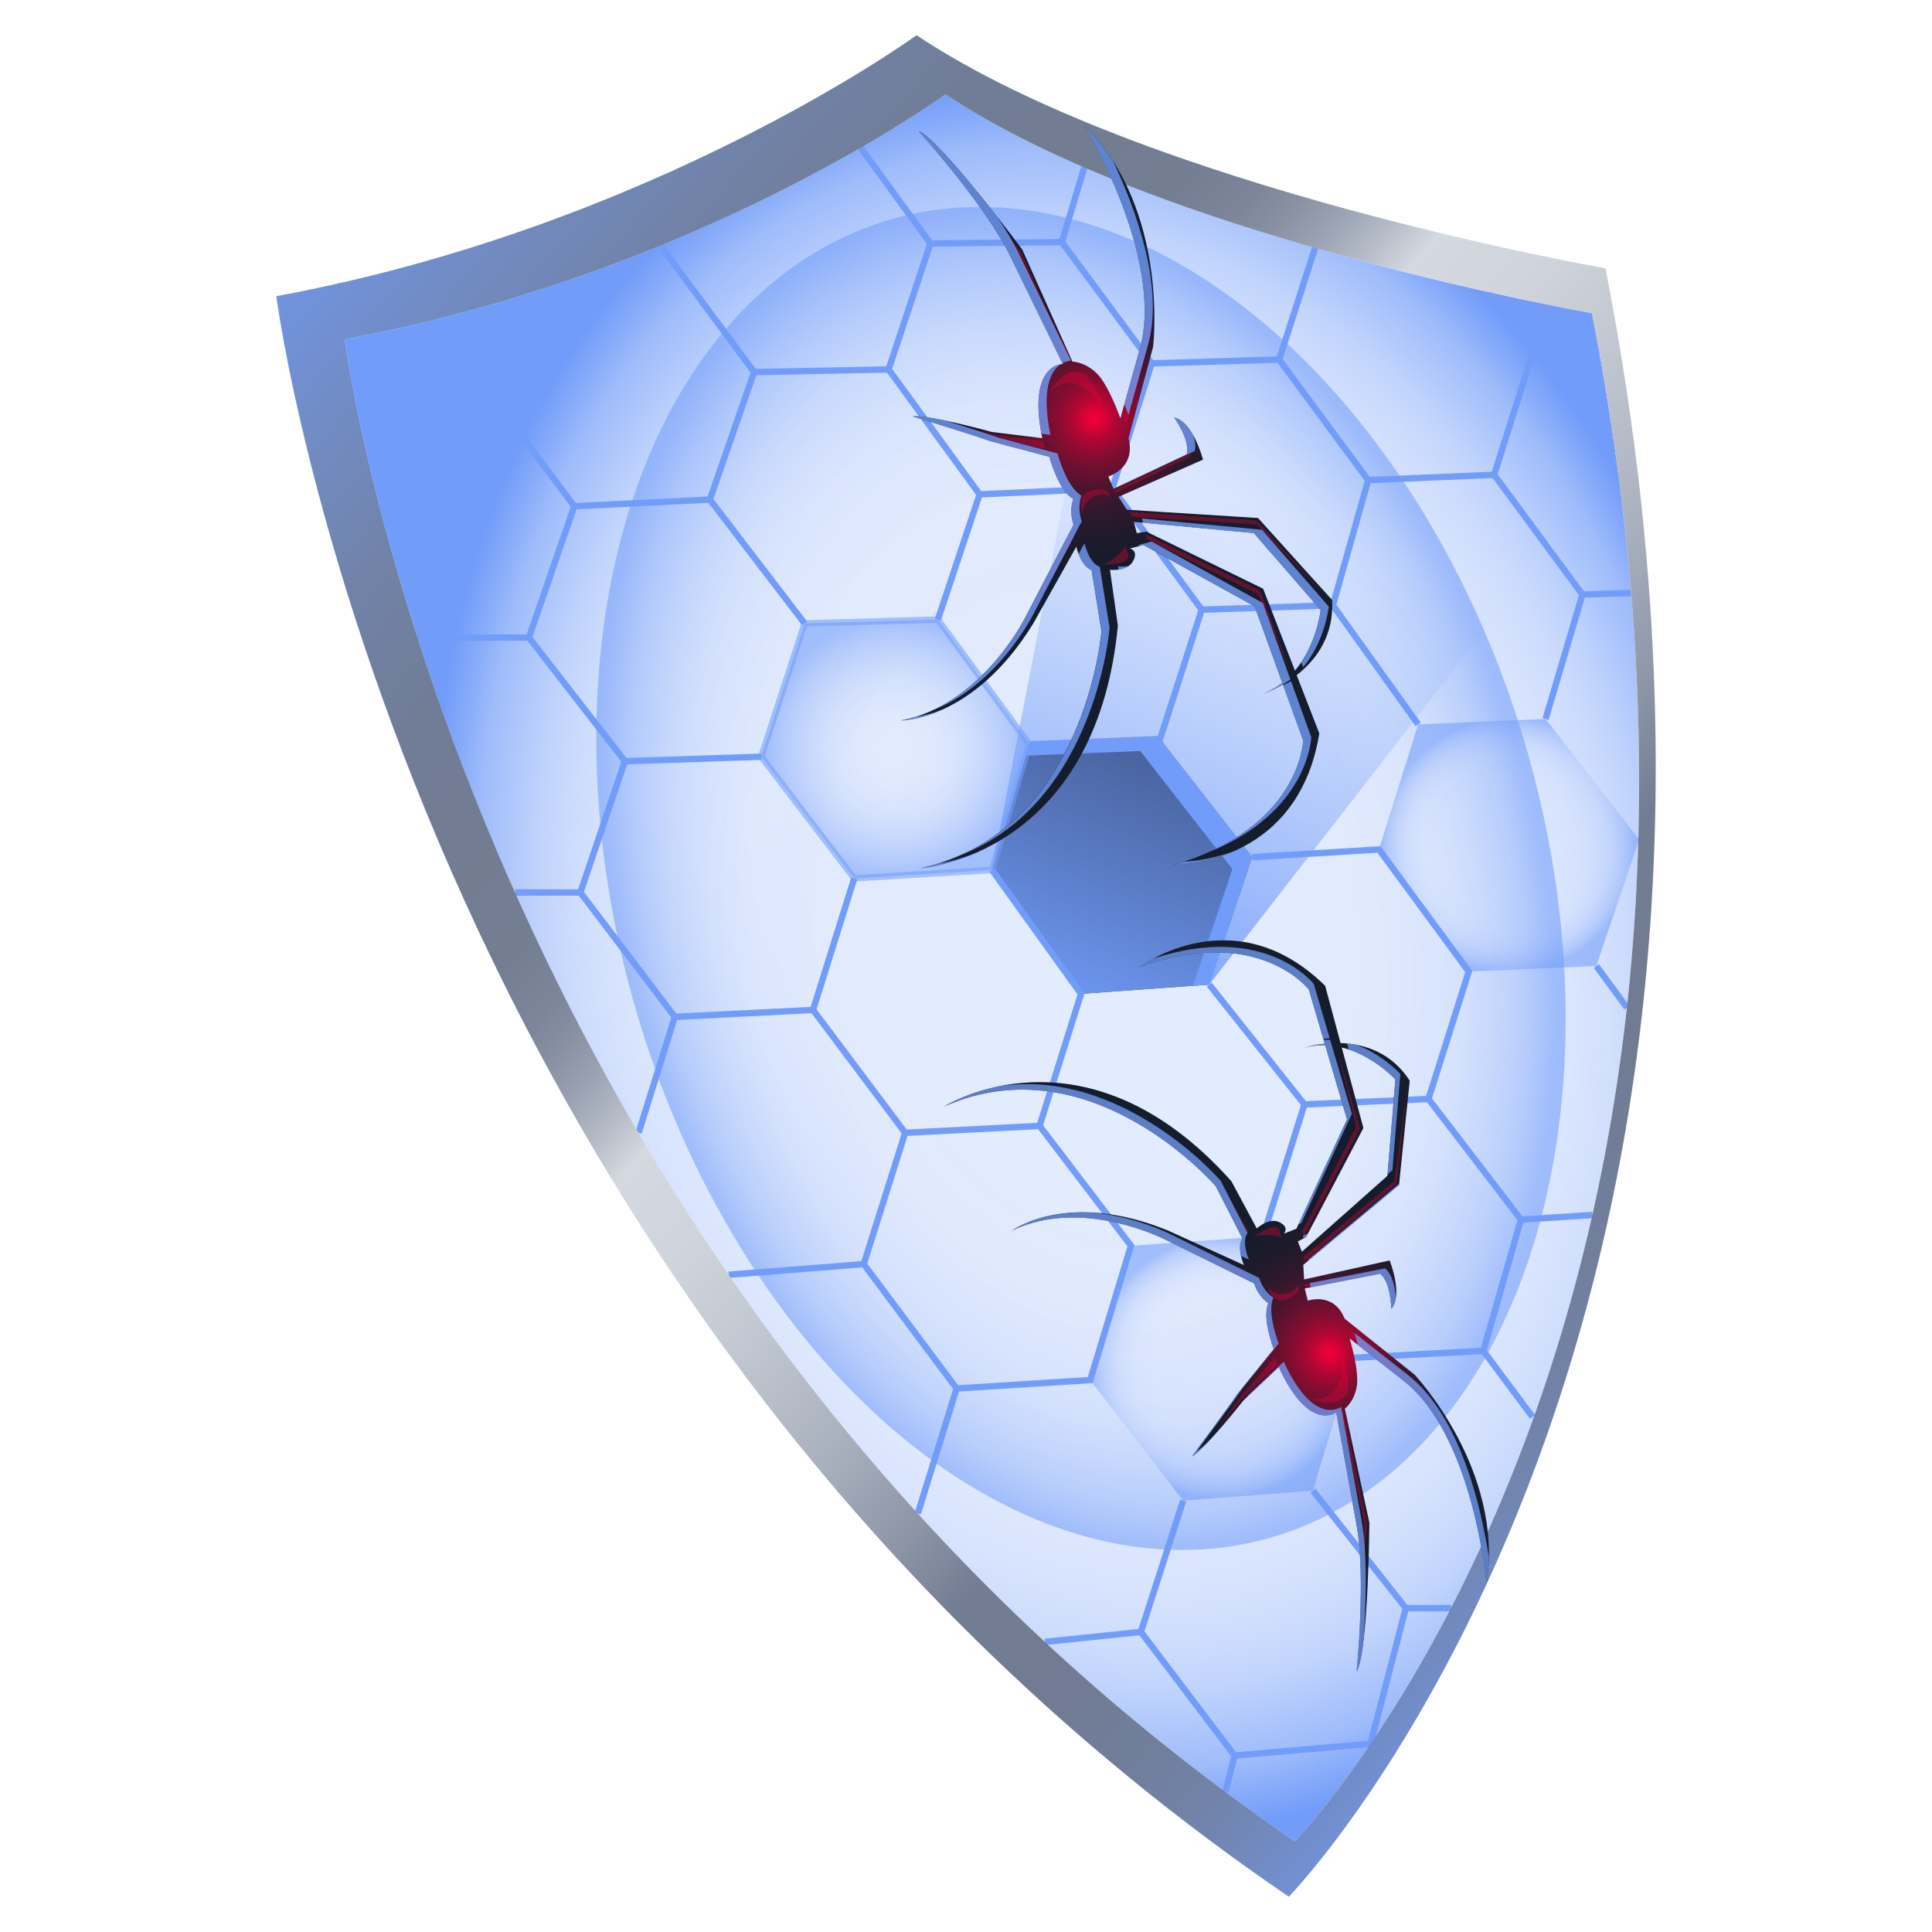 <?xml version="1.0" encoding="UTF-8"?>
<svg id="Layer_1" xmlns="http://www.w3.org/2000/svg" width="303" height="303" xmlns:xlink="http://www.w3.org/1999/xlink" viewBox="0 0 303 303">
  <defs>
    <radialGradient id="radial-gradient" cx="173.23" cy="149.96" fx="173.23" fy="149.96" r="137.82" gradientTransform="translate(251.15 -40.9) rotate(79.38) scale(1 .75)" gradientUnits="userSpaceOnUse">
      <stop offset=".26" stop-color="#719cf9" stop-opacity=".2"/>
      <stop offset=".55" stop-color="#719cf9" stop-opacity=".21"/>
      <stop offset=".65" stop-color="#719cf9" stop-opacity=".23"/>
      <stop offset=".73" stop-color="#719cf9" stop-opacity=".28"/>
      <stop offset=".79" stop-color="#719cf9" stop-opacity=".35"/>
      <stop offset=".84" stop-color="#719cf9" stop-opacity=".44"/>
      <stop offset=".88" stop-color="#719cf9" stop-opacity=".55"/>
      <stop offset=".93" stop-color="#719cf9" stop-opacity=".68"/>
      <stop offset=".96" stop-color="#719cf9" stop-opacity=".82"/>
      <stop offset="1" stop-color="#719cf9" stop-opacity=".99"/>
      <stop offset="1" stop-color="#719cf9"/>
    </radialGradient>
    <radialGradient id="radial-gradient-2" cx="140.41" cy="117.47" fx="140.41" fy="117.47" r="20.67" gradientUnits="userSpaceOnUse">
      <stop offset="0" stop-color="#719cf9" stop-opacity="0"/>
      <stop offset=".15" stop-color="#719cf9" stop-opacity=".01"/>
      <stop offset=".28" stop-color="#719cf9" stop-opacity=".06"/>
      <stop offset=".41" stop-color="#719cf9" stop-opacity=".13"/>
      <stop offset=".52" stop-color="#719cf9" stop-opacity=".22"/>
      <stop offset=".63" stop-color="#719cf9" stop-opacity=".35"/>
      <stop offset=".74" stop-color="#719cf9" stop-opacity=".51"/>
      <stop offset=".85" stop-color="#719cf9" stop-opacity=".7"/>
      <stop offset=".95" stop-color="#719cf9" stop-opacity=".91"/>
      <stop offset="1" stop-color="#719cf9"/>
    </radialGradient>
    <radialGradient id="radial-gradient-3" cx="191.58" cy="214.63" fx="191.58" fy="214.63" r="20.65" gradientUnits="userSpaceOnUse">
      <stop offset=".25" stop-color="#719cf9" stop-opacity="0"/>
      <stop offset=".53" stop-color="#719cf9" stop-opacity="0"/>
      <stop offset=".63" stop-color="#719cf9" stop-opacity=".03"/>
      <stop offset=".7" stop-color="#719cf9" stop-opacity=".08"/>
      <stop offset=".76" stop-color="#719cf9" stop-opacity=".15"/>
      <stop offset=".81" stop-color="#719cf9" stop-opacity=".24"/>
      <stop offset=".85" stop-color="#719cf9" stop-opacity=".35"/>
      <stop offset=".89" stop-color="#719cf9" stop-opacity=".48"/>
      <stop offset=".93" stop-color="#719cf9" stop-opacity=".63"/>
      <stop offset=".96" stop-color="#719cf9" stop-opacity=".8"/>
      <stop offset=".99" stop-color="#719cf9" stop-opacity=".98"/>
      <stop offset="1" stop-color="#719cf9"/>
    </radialGradient>
    <radialGradient id="radial-gradient-4" cx="236.67" cy="132.56" fx="236.67" fy="132.56" r="20.11" xlink:href="#radial-gradient-3"/>
    <radialGradient id="radial-gradient-5" cx="169.54" cy="137.76" fx="169.54" fy="137.76" r="107.84" gradientTransform="translate(263.53 -30.62) rotate(90.71) scale(1 .67)" xlink:href="#radial-gradient-3"/>
    <linearGradient id="linear-gradient" x1="44.14" y1="12.87" x2="289.65" y2="225.72" gradientUnits="userSpaceOnUse">
      <stop offset=".02" stop-color="#719cf9"/>
      <stop offset=".05" stop-color="#7196e7"/>
      <stop offset=".13" stop-color="#718bc2"/>
      <stop offset=".19" stop-color="#7182a7"/>
      <stop offset=".25" stop-color="#717d97"/>
      <stop offset=".3" stop-color="#727c92"/>
      <stop offset=".36" stop-color="#747e93"/>
      <stop offset=".39" stop-color="#7c859a"/>
      <stop offset=".41" stop-color="#8a92a4"/>
      <stop offset=".43" stop-color="#9da4b4"/>
      <stop offset=".45" stop-color="#b6bcc7"/>
      <stop offset=".47" stop-color="#d4d8df"/>
      <stop offset=".52" stop-color="#cfd3db"/>
      <stop offset=".57" stop-color="#c1c7d0"/>
      <stop offset=".63" stop-color="#abb2bf"/>
      <stop offset=".69" stop-color="#8c94a6"/>
      <stop offset=".73" stop-color="#727c92"/>
      <stop offset=".8" stop-color="#717c94"/>
      <stop offset=".85" stop-color="#717f9d"/>
      <stop offset=".89" stop-color="#7184ac"/>
      <stop offset=".92" stop-color="#718bc2"/>
      <stop offset=".95" stop-color="#7193dd"/>
      <stop offset=".98" stop-color="#719cf9"/>
    </linearGradient>
    <linearGradient id="linear-gradient-2" x1="202.36" y1="77.23" x2="167.35" y2="160.6" gradientUnits="userSpaceOnUse">
      <stop offset=".04" stop-color="#719cf9" stop-opacity="0"/>
      <stop offset=".15" stop-color="#719cf9" stop-opacity=".08"/>
      <stop offset=".38" stop-color="#719cf9" stop-opacity=".3"/>
      <stop offset=".69" stop-color="#719cf9" stop-opacity=".64"/>
      <stop offset="1" stop-color="#719cf9"/>
    </linearGradient>
    <radialGradient id="radial-gradient-6" cx="136.12" cy="-760.89" fx="136.12" fy="-760.89" r="50.29" gradientTransform="translate(229.11 836.48) rotate(-14.41)" gradientUnits="userSpaceOnUse">
      <stop offset=".01" stop-color="#eb0037"/>
      <stop offset=".03" stop-color="#dc0136"/>
      <stop offset=".07" stop-color="#ad0733"/>
      <stop offset=".12" stop-color="#840d31"/>
      <stop offset=".18" stop-color="#62112f"/>
      <stop offset=".23" stop-color="#46152d"/>
      <stop offset=".29" stop-color="#30182c"/>
      <stop offset=".36" stop-color="#201a2b"/>
      <stop offset=".43" stop-color="#171b2b"/>
      <stop offset=".54" stop-color="#151c2b"/>
    </radialGradient>
    <radialGradient id="radial-gradient-7" cx="235.63" cy="634.97" fx="235.63" fy="634.97" r="47.71" gradientTransform="translate(226.01 889.28) rotate(-21.84) scale(1 -1)" xlink:href="#radial-gradient-6"/>
  </defs>
  <polygon points="181.94 115.9 196.39 134.43 189.65 154.42 169.54 155.87 155.57 136.43 161.44 116.74 181.94 115.9" style="fill: #151c2b;"/>
  <path d="M54.06,53.2s18.95,146.97,149.01,235.56c0,0,77.84-79.88,46.6-239.65,0,0-67.59-11.78-101.39-34.31,0,0-38.53,28.11-94.22,38.41Z" style="fill: url(#radial-gradient);"/>
  <polygon points="119.38 118.68 126.19 97.77 147.09 97.17 161.44 116.74 155.57 136.43 133.97 137.76 119.38 118.68" style="fill: url(#radial-gradient-2); opacity: .57; stroke: #719cf9; stroke-miterlimit: 10;"/>
  <polyline points="126.19 97.77 111.33 78.35 118.27 58.35 139.36 57.94 153.64 77.53 147.09 97.17" style="fill: none; stroke: #719cf9; stroke-miterlimit: 10;"/>
  <polyline points="161.44 116.74 181.94 115.9 188.47 95.62 174.46 76.58 153.64 77.53" style="fill: none; stroke: #719cf9; stroke-miterlimit: 10;"/>
  <polyline points="139.36 57.94 145.92 38.18 134.98 23.18" style="fill: none; stroke: #719cf9; stroke-miterlimit: 10;"/>
  <polyline points="170.05 26.26 166.53 37.97 180.62 56.99 174.46 76.58" style="fill: none; stroke: #719cf9; stroke-miterlimit: 10;"/>
  <line x1="145.92" y1="38.18" x2="166.53" y2="37.97" style="fill: none; stroke: #719cf9; stroke-miterlimit: 10;"/>
  <line x1="103.58" y1="38.52" x2="118.27" y2="58.35" style="fill: none; stroke: #719cf9; stroke-miterlimit: 10;"/>
  <polyline points="79.26 47.11 75.12 59.4 90.06 79.39 111.33 78.35" style="fill: none; stroke: #719cf9; stroke-miterlimit: 10;"/>
  <polyline points="90.06 79.39 82.95 99.99 98 119.38 119.38 118.68" style="fill: none; stroke: #719cf9; stroke-miterlimit: 10;"/>
  <polyline points="98 119.38 91.02 139.97 105.83 159.48 127.51 158.39 133.97 137.76" style="fill: none; stroke: #719cf9; stroke-miterlimit: 10;"/>
  <polyline points="127.51 158.39 141.96 177.66 163.04 176.58 169.54 155.87 155.57 136.43" style="fill: none; stroke: #719cf9; stroke-miterlimit: 10;"/>
  <line x1="105.83" y1="159.48" x2="100.15" y2="177.66" style="fill: none; stroke: #719cf9; stroke-miterlimit: 10;"/>
  <line x1="91.02" y1="139.97" x2="80.77" y2="139.97" style="fill: none; stroke: #719cf9; stroke-miterlimit: 10;"/>
  <polyline points="141.96 177.66 135.46 198.26 150.03 217.76 170.98 216.44 177.37 195.37 163.04 176.58" style="fill: none; stroke: #719cf9; stroke-miterlimit: 10;"/>
  <line x1="135.46" y1="198.26" x2="114.29" y2="199.92" style="fill: none; stroke: #719cf9; stroke-miterlimit: 10;"/>
  <line x1="150.03" y1="217.76" x2="143.94" y2="237.36" style="fill: none; stroke: #719cf9; stroke-miterlimit: 10;"/>
  <polygon points="170.98 216.44 185.56 235.35 205.91 233.78 212.17 212.95 198.08 193.92 177.37 195.37 170.98 216.44" style="fill: url(#radial-gradient-3); opacity: .57;"/>
  <polyline points="185.56 235.35 178.93 255.94 193.62 275.33 214.94 273.49 220.48 252.21 205.91 233.78" style="fill: none; stroke: #719cf9; stroke-miterlimit: 10;"/>
  <line x1="178.93" y1="255.94" x2="163.88" y2="257.5" style="fill: none; stroke: #719cf9; stroke-miterlimit: 10;"/>
  <line x1="193.62" y1="275.33" x2="192.19" y2="281.01" style="fill: none; stroke: #719cf9; stroke-miterlimit: 10;"/>
  <polyline points="212.17 212.95 232.64 211.86 240.35 222.22" style="fill: none; stroke: #719cf9; stroke-miterlimit: 10;"/>
  <line x1="220.48" y1="252.21" x2="227.58" y2="252.21" style="fill: none; stroke: #719cf9; stroke-miterlimit: 10;"/>
  <polyline points="232.64 211.86 238.54 191.27 224.03 172.36 204.58 173.21 198.08 193.92" style="fill: none; stroke: #719cf9; stroke-miterlimit: 10;"/>
  <line x1="189.65" y1="154.42" x2="204.58" y2="173.21" style="fill: none; stroke: #719cf9; stroke-miterlimit: 10;"/>
  <polyline points="224.03 172.36 230.35 152.37 216.26 133.22 196.39 134.43" style="fill: none; stroke: #719cf9; stroke-miterlimit: 10;"/>
  <polygon points="230.35 152.37 250.35 151.5 257.07 131.66 242.4 112.75 222.41 113.6 216.26 133.22 230.35 152.37" style="fill: url(#radial-gradient-4); opacity: .57;"/>
  <line x1="250.35" y1="151.5" x2="255.16" y2="158.03" style="fill: none; stroke: #719cf9; stroke-miterlimit: 10;"/>
  <line x1="238.54" y1="191.27" x2="249.74" y2="190.55" style="fill: none; stroke: #719cf9; stroke-miterlimit: 10;"/>
  <polyline points="188.47 95.62 209.04 94.93 222.41 113.6" style="fill: none; stroke: #719cf9; stroke-miterlimit: 10;"/>
  <polyline points="242.4 112.75 248.18 93.24 234.33 74.46 214.58 75.3 209.04 94.93" style="fill: none; stroke: #719cf9; stroke-miterlimit: 10;"/>
  <line x1="255.76" y1="93" x2="248.18" y2="93.24" style="fill: none; stroke: #719cf9; stroke-miterlimit: 10;"/>
  <polyline points="180.62 56.99 200.61 56.39 206.25 38.88" style="fill: none; stroke: #719cf9; stroke-miterlimit: 10;"/>
  <line x1="214.58" y1="75.3" x2="200.61" y2="56.39" style="fill: none; stroke: #719cf9; stroke-miterlimit: 10;"/>
  <polyline points="234.33 74.46 240.35 55.43 233.6 45.82" style="fill: none; stroke: #719cf9; stroke-miterlimit: 10;"/>
  <line x1="250.83" y1="55.19" x2="240.35" y2="55.43" style="fill: none; stroke: #719cf9; stroke-miterlimit: 10;"/>
  <line x1="75.12" y1="59.4" x2="55.08" y2="59.4" style="fill: none; stroke: #719cf9; stroke-miterlimit: 10;"/>
  <line x1="82.95" y1="99.99" x2="65.48" y2="99.99" style="fill: none; stroke: #719cf9; stroke-miterlimit: 10;"/>
  <ellipse cx="169.54" cy="137.76" rx="72.78" ry="107.58" transform="translate(-31.53 52.36) rotate(-16.08)" style="fill: url(#radial-gradient-5); opacity: .57;"/>
  <path d="M143.74,5.52c36.02,24.01,108.05,36.56,108.05,36.56,33.29,170.26-49.66,255.39-49.66,255.39C63.52,203.07,43.33,46.45,43.33,46.45,102.68,35.48,143.74,5.52,143.74,5.52ZM54.06,53.2s18.95,146.97,149.01,235.56c0,0,77.84-79.88,46.6-239.65,0,0-67.59-11.78-101.39-34.31,0,0-38.53,28.11-94.22,38.41Z" style="fill: url(#linear-gradient);"/>
  <polygon points="181.94 115.9 161.44 116.74 160.91 118.51 178.82 117.78 193.27 136.31 187.1 154.6 189.65 154.42 196.39 134.43 181.94 115.9" style="fill: #719cf9;"/>
  <polygon points="155.57 136.43 173.55 43.46 200.65 37.97 242.56 72.56 240.35 89.14 189.65 154.42 169.54 155.87 155.57 136.43" style="fill: url(#linear-gradient-2);"/>
  <g id="Simple_spider">
    <path d="M168.19,56.71l-7.87-17.58s-12.68-17.05-16.26-18.6c0,0,10.61,11.75,14.44,19.77l8.19,16.79s-5.64-.11-3.23,11.63l-7.94-.98s-9.86-2.74-12.38-2.44c0,0,10.42,3.2,12.15,3.88l9.27,2.46s1.45,5.38,3.78,6.62c0,0-.76,1.68.03,4.03l-7.52,14.44s-6.84,13.9-19.56,16.26c0,0,11.35.1,20.75-15.19l6.76-12.06s.71,3.11,2.4,3.67l1.54,9.56s-2.42,31.51-28.4,37.2c0,0,27.47-1.8,30.98-38.03l-1.24-8.78s2.69.33,3.62-1.35-.51-1.99-.51-1.99l2.15-.55,17.43,9.63,7.61,21.04s-.39,13.75-20.41,19.53c0,0,19.54.31,22.94-20.65l-8.81-22.69-18.31-8.95-1.51.23-.45-1.77,18.81,1.76,10.48,12.06s-1.04,10-9.02,13.15c0,0,11.44-3.72,10.82-14.71l-11.62-12.86-20.58-1.3-1.3-2.02,13.25-5.83s-1.53-5.97-4.52-6.61c0,0,2.57,3.53,1.96,5.78l-11.48,5.4-.81-1.93s4.38-1.28,3.17-5.99l3.85-14.33s2.65-21.45-10.85-34.88c0,0,12.78,21.04,8.75,35.26l-3.03,10.82s-1.8-5.19-3.7-7.05-3.81-1.84-3.81-1.84Z" style="fill: url(#radial-gradient-6);"/>
    <g style="opacity: .52;">
      <path d="M164.27,62.16c1.85-3.34,6.98-3.04,9.32,3.78,0,0-1.47-7.23-4.43-7.6s-4.9,3.81-4.9,3.81Z" style="fill: #eb0037; opacity: .67;"/>
      <path d="M169.85,80.77c-.24-2.89,3.3-3.88,4.15-2.84,0,0,.14-1.76-2.7-1.01s-1.45,3.85-1.45,3.85Z" style="fill: #eb0037; opacity: .67;"/>
      <path d="M172.65,88.51c2.41.11,4.9-.32,4.21-1.81s-.01-1.01-1.56.4-2.65,1.41-2.65,1.41Z" style="fill: #eb0037; opacity: .67;"/>
      <polygon points="172.07 89.59 173.42 98.96 172.72 89.8 172.07 89.59" style="fill: #eb0037; opacity: .67;"/>
      <path d="M168.07,83.43l-7.53,14.51s7.27-12.1,7.78-13.56l-.24-.95Z" style="fill: #eb0037; opacity: .67;"/>
      <polygon points="179.84 84.56 197.31 93.23 202.52 105.83 197.62 92.6 179.62 83.71 179.84 84.56" style="fill: #eb0037; opacity: .67;"/>
      <polygon points="177.29 80.31 197.1 81.62 208.22 93.83 197.1 82.25 177.48 81.01 177.29 80.31" style="fill: #eb0037; opacity: .67;"/>
      <polygon points="149.2 66.49 155.69 68.14 163.57 69.16 163.89 70.4 155.81 68.63 149.2 66.49" style="fill: #eb0037; opacity: .67;"/>
      <polygon points="155.97 34.75 159.57 39.57 167.38 56.75 167.79 56.64 160.11 39.4 155.97 34.75" style="fill: #eb0037; opacity: .67;"/>
      <path d="M176.49,66.91l3.8-14.1s.93-6.62-1.32-12.64c0,0,1.97,8.04.73,12.32l-3.48,13.35.28,1.07Z" style="fill: #eb0037; opacity: .67;"/>
      <path d="M175.07,77.21l11.63-5.63s.2-2.75-1.11-4.33c0,0,1.31,2.86.86,4.07l-11.69,5.59.09.36" style="fill: #eb0037; opacity: .67;"/>
    </g>
    <g style="opacity: .8;">
      <path d="M186.1,71.26l-10.23,4.81.02.05,11.48-5.4c.19-.71.07-1.54-.19-2.35-.74-1.35-1.76-2.61-3.04-2.89,0,0,2.57,3.53,1.96,5.78Z" style="fill: #719cf9;"/>
      <path d="M178.73,54.79l-2.4,8.59c.4.98.65,1.69.65,1.69l3.03-10.82c2.66-9.36-1.97-21.67-5.45-28.99-1.27-2.01-2.78-3.94-4.58-5.73,0,0,12.78,21.04,8.75,35.26Z" style="fill: #719cf9;"/>
      <path d="M204.38,116.15s-.32,11.08-14.86,17.52c15.79-6.34,16.13-18.05,16.13-18.05l-3.18-8.8c-.44.26-.85.48-1.23.66l3.13,8.67Z" style="fill: #719cf9;"/>
      <path d="M166.63,56.96c.73-.4,1.34-.39,1.34-.39l-8.19-16.79c-.86-1.81-2.07-3.81-3.43-5.82-4.04-5.15-10.01-12.43-12.29-13.42,0,0,10.61,11.75,14.44,19.77l8.13,16.64Z" style="fill: #719cf9;"/>
      <path d="M204.37,104.65c3.46-4.11,4.03-9.51,4.03-9.51l-10.48-12.06-18.81-1.76.17.67,17.37,1.62,10.48,12.06s-.45,4.35-3.05,8.21l.3.76Z" style="fill: #719cf9;"/>
      <path d="M175.36,88.84l.07.5c.53-.07,1.13-.24,1.62-.6-.88.19-1.69.09-1.69.09Z" style="fill: #719cf9;"/>
      <path d="M174.02,98.45l-1.54-9.56c-1.7-.57-2.4-3.67-2.4-3.67l-.92,1.65c.36.95,1.03,2.22,2.05,2.56l1.54,9.56s-2.01,26.17-22.03,35.12c21.21-8.39,23.3-35.65,23.3-35.65Z" style="fill: #719cf9;"/>
      <path d="M201.11,107.1c-.87.68-1.87,1.27-3.01,1.72,0,0,.57-.19,1.45-.6-.11.04-.18.06-.18.06.17-.07.33-.14.5-.22.4-.2.85-.43,1.33-.71h0c.41-.24.81-.51,1.18-.79l-4.33-11.99-17.43-9.63-2.15.55s.14.03.31.13l.57-.15,17.43,9.63,4.33,11.99Z" style="fill: #719cf9;"/>
      <path d="M147.12,135.45c-.89.28-1.82.53-2.77.74,0,0,3.87-.25,8.89-2.49-2.58,1.02-4.76,1.52-6.12,1.75Z" style="fill: #719cf9;"/>
      <path d="M185.73,135.13c-.57.19-1.15.37-1.76.54,0,0,4.59.07,9.71-2.25-3.62,1.4-6.78,1.66-7.96,1.7Z" style="fill: #719cf9;"/>
      <path d="M164.56,71.65s1.45,5.38,3.78,6.62c0,0-.76,1.68.03,4.03l-7.52,14.44s-5.09,10.34-14.65,14.69c10.39-3.97,15.93-15.23,15.93-15.23l7.52-14.44c-.79-2.35-.03-4.03-.03-4.03-2.33-1.25-3.78-6.62-3.78-6.62l-9.27-2.46c-1.03-.4-5.12-1.69-8.27-2.68-2.15-.45-4.19-.78-5.15-.67,0,0,10.42,3.2,12.15,3.88l9.27,2.46Z" style="fill: #719cf9;"/>
      <path d="M143.85,112.35c-.83.27-1.68.49-2.56.65,0,0,2.7.02,6.56-1.73-1.69.65-3.07.94-4,1.08Z" style="fill: #719cf9;"/>
      <path d="M166.33,57.14c-1.18.22-4.71,1.64-3,10.89l1.41.17c-1.51-7.37.15-10.07,1.59-11.06Z" style="fill: #719cf9;"/>
    </g>
  </g>
  <g id="Simple_spider-2" data-name="Simple_spider">
    <path d="M210.92,220.96l3.84,17.86s-.14,20.16-2,23.35c0,0,1.53-14.95-.05-23.23l-3.15-17.44s-4.26,3.25-9-7.09l-5.53,5.21s-6.01,7.63-8.11,8.81c0,0,6.17-8.29,7.12-9.78l5.72-7.08s-1.91-4.93-.83-7.19c0,0-1.52-.86-2.24-3.1l-13.86-6.83s-13.03-6.8-24.09-1.46c0,0,8.63-6.44,24.4-.02l11.94,5.43s-1.2-2.77-.22-4.16l-4.18-8.18s-19.53-22.75-42.6-12.53c0,0,22.03-14.04,45.04,11.72l3.98,7.41s1.87-1.76,3.53-.99.73,1.81.73,1.81l1.96-.78,7.93-17.15-5.99-20.37s-8.02-10.3-26.57-3.49c0,0,14.77-11.21,29.14,2.92l5.99,22.3-8.99,17.12-1.29.67.64,1.61,13.41-11.9,1.25-15.11s-6.41-7.07-14.28-5c0,0,10.84-3.57,16.53,5.18l-1.68,16.36-15.02,12.54.14,2.28,13.41-2.98s2.18,5.43.25,7.6c0,0-.01-4.15-1.74-5.52l-11.82,2.31.46,1.93s4.07-1.48,5.79,2.81l10.99,8.8s14.06,14.92,11.27,32.77c0,0-2.03-23.27-13.09-31.89l-8.39-6.58s1.53,4.98,1.13,7.47-1.88,3.55-1.88,3.55Z" style="fill: url(#radial-gradient-7);"/>
    <g style="opacity: .52;">
      <path d="M204.86,218.99c3.29,1.52,7.04-1.59,5.01-8.13,0,0,2.93,6.36.87,8.3-2.06,1.94-5.89-.17-5.89-.17Z" style="fill: #eb0037; opacity: .67;"/>
      <path d="M198.69,201.62c1.44,2.34,4.7,1.12,4.77-.16,0,0,1.09,1.27-1.5,2.29s-3.27-2.13-3.27-2.13Z" style="fill: #eb0037; opacity: .67;"/>
      <path d="M196.49,194.13c1.79-1.44,3.93-2.5,4.23-.98s.56.78-1.42.57-2.82.41-2.82.41Z" style="fill: #eb0037; opacity: .67;"/>
      <polygon points="195.44 193.62 191.21 185.7 195.82 193.1 195.44 193.62" style="fill: #eb0037; opacity: .67;"/>
      <path d="M195.83,200.59l-13.9-6.87s12.35,5.18,13.56,6.01l.35.86Z" style="fill: #eb0037; opacity: .67;"/>
      <polygon points="204.21 193.12 212.7 176.68 209.62 164.12 213.3 176.99 204.52 193.89 204.21 193.12" style="fill: #eb0037; opacity: .67;"/>
      <polygon points="204.63 197.8 219.05 185.68 220.72 170.09 218.7 185.2 204.39 197.15 204.63 197.8" style="fill: #eb0037; opacity: .67;"/>
      <polygon points="190.9 224.13 194.94 219.23 200.4 214.03 199.95 212.9 194.76 218.78 190.9 224.13" style="fill: #eb0037; opacity: .67;"/>
      <polygon points="213.89 244.62 213.94 238.91 210.27 221.39 210.65 221.24 214.45 238.74 213.89 244.62" style="fill: #eb0037; opacity: .67;"/>
      <path d="M211.55,208.5l10.82,8.66s4.43,4.54,6.08,10.41c0,0-3-7.25-6.35-9.83l-10.16-8.26-.39-.97Z" style="fill: #eb0037; opacity: .67;"/>
      <path d="M204.68,201.42l12.06-2.22s1.7,1.99,1.58,3.93c0,0-.6-2.92-1.63-3.6l-12.08,2.29-.13-.33" style="fill: #eb0037; opacity: .67;"/>
    </g>
  </g>
  <g style="opacity: .76;">
    <polygon points="219.44 185.62 205.18 197.53 205.19 197.74 219.42 185.85 219.44 185.62" style="fill: #719cf9;"/>
    <polygon points="205.16 193.4 204.32 193.84 204.47 194.22 204.83 194.03 205.16 193.4" style="fill: #719cf9;"/>
    <path d="M203.63,192.01l.46-.19,7.93-17.15-3.41-11.6c-.34,0-.68,0-1.03.01l.18.6c-1.91.2-3.19.62-3.19.62,1.12-.3,2.22-.4,3.27-.37l3.41,11.6-7.62,16.47Z" style="fill: #719cf9;"/>
    <path d="M218.2,205.3c.42-.47.63-1.09.73-1.78-.11-1.3-.48-3.64-1.7-4.6l-11.82,2.31.16.68,10.87-2.12c1.73,1.37,1.74,5.52,1.74,5.52Z" style="fill: #719cf9;"/>
    <path d="M218.37,183.54l1.25-15.11s-2.81-3.1-6.99-4.59c-.46-.09-.92-.15-1.36-.19l.25.94c4.37,1.44,7.32,4.7,7.32,4.7l-1.23,14.91.76-.68Z" style="fill: #719cf9;"/>
    <path d="M211.69,220.09v.04s.05-.06.07-.09c-.05.04-.07.06-.07.06Z" style="fill: #719cf9;"/>
    <path d="M220.83,215.65l-8.39-6.58s.24.78.5,1.87l7.11,5.58c11.07,8.62,13.09,31.89,13.09,31.89.22-1.43.33-2.84.35-4.23-1.02-6.76-4.2-21.93-12.67-28.53Z" style="fill: #719cf9;"/>
    <path d="M213.88,256.91c.33-5.07.64-13.39-.4-18.83l-3.15-17.44s-4.26,3.25-9-7.09l-5.53,5.21s-.16.2-.43.54l5.18-4.88c4.74,10.34,9,7.09,9,7.09l3.15,17.44c1.57,8.28.05,23.23.05,23.23.48-.83.85-2.8,1.13-5.26Z" style="fill: #719cf9;"/>
    <path d="M190.68,186.06l4.18,8.18c-.52.73-.43,1.84-.23,2.74l1.23.56s-1.2-2.77-.22-4.16l-4.18-8.18s-15.28-17.79-34.77-14.84c-5.34,1.09-8.61,3.17-8.61,3.17,23.07-10.22,42.6,12.53,42.6,12.53Z" style="fill: #719cf9;"/>
    <path d="M205.26,155.17l2.29,7.78c.31-.05.64-.09.99-.13l-2.5-8.51s-7.6-9.76-25.13-3.98c-1.41.75-2.21,1.36-2.21,1.36,18.55-6.82,26.57,3.49,26.57,3.49Z" style="fill: #719cf9;"/>
    <path d="M187.7,227.57s6.17-8.29,7.12-9.78l5.72-7.08s-1.91-4.93-.83-7.19c0,0-1.52-.86-2.24-3.1l-13.86-6.83s-5.62-2.93-12.61-3.43c-8-.33-12.26,2.84-12.26,2.84,11.06-5.34,24.09,1.46,24.09,1.46l13.86,6.83c.72,2.24,2.24,3.1,2.24,3.1-1.08,2.26.83,7.19.83,7.19l-5.72,7.08c-.94,1.49-7.12,9.78-7.12,9.78.88-.49,2.44-2.12,3.96-3.84-1.25,1.37-2.45,2.56-3.18,2.97Z" style="fill: #719cf9;"/>
  </g>
</svg>
